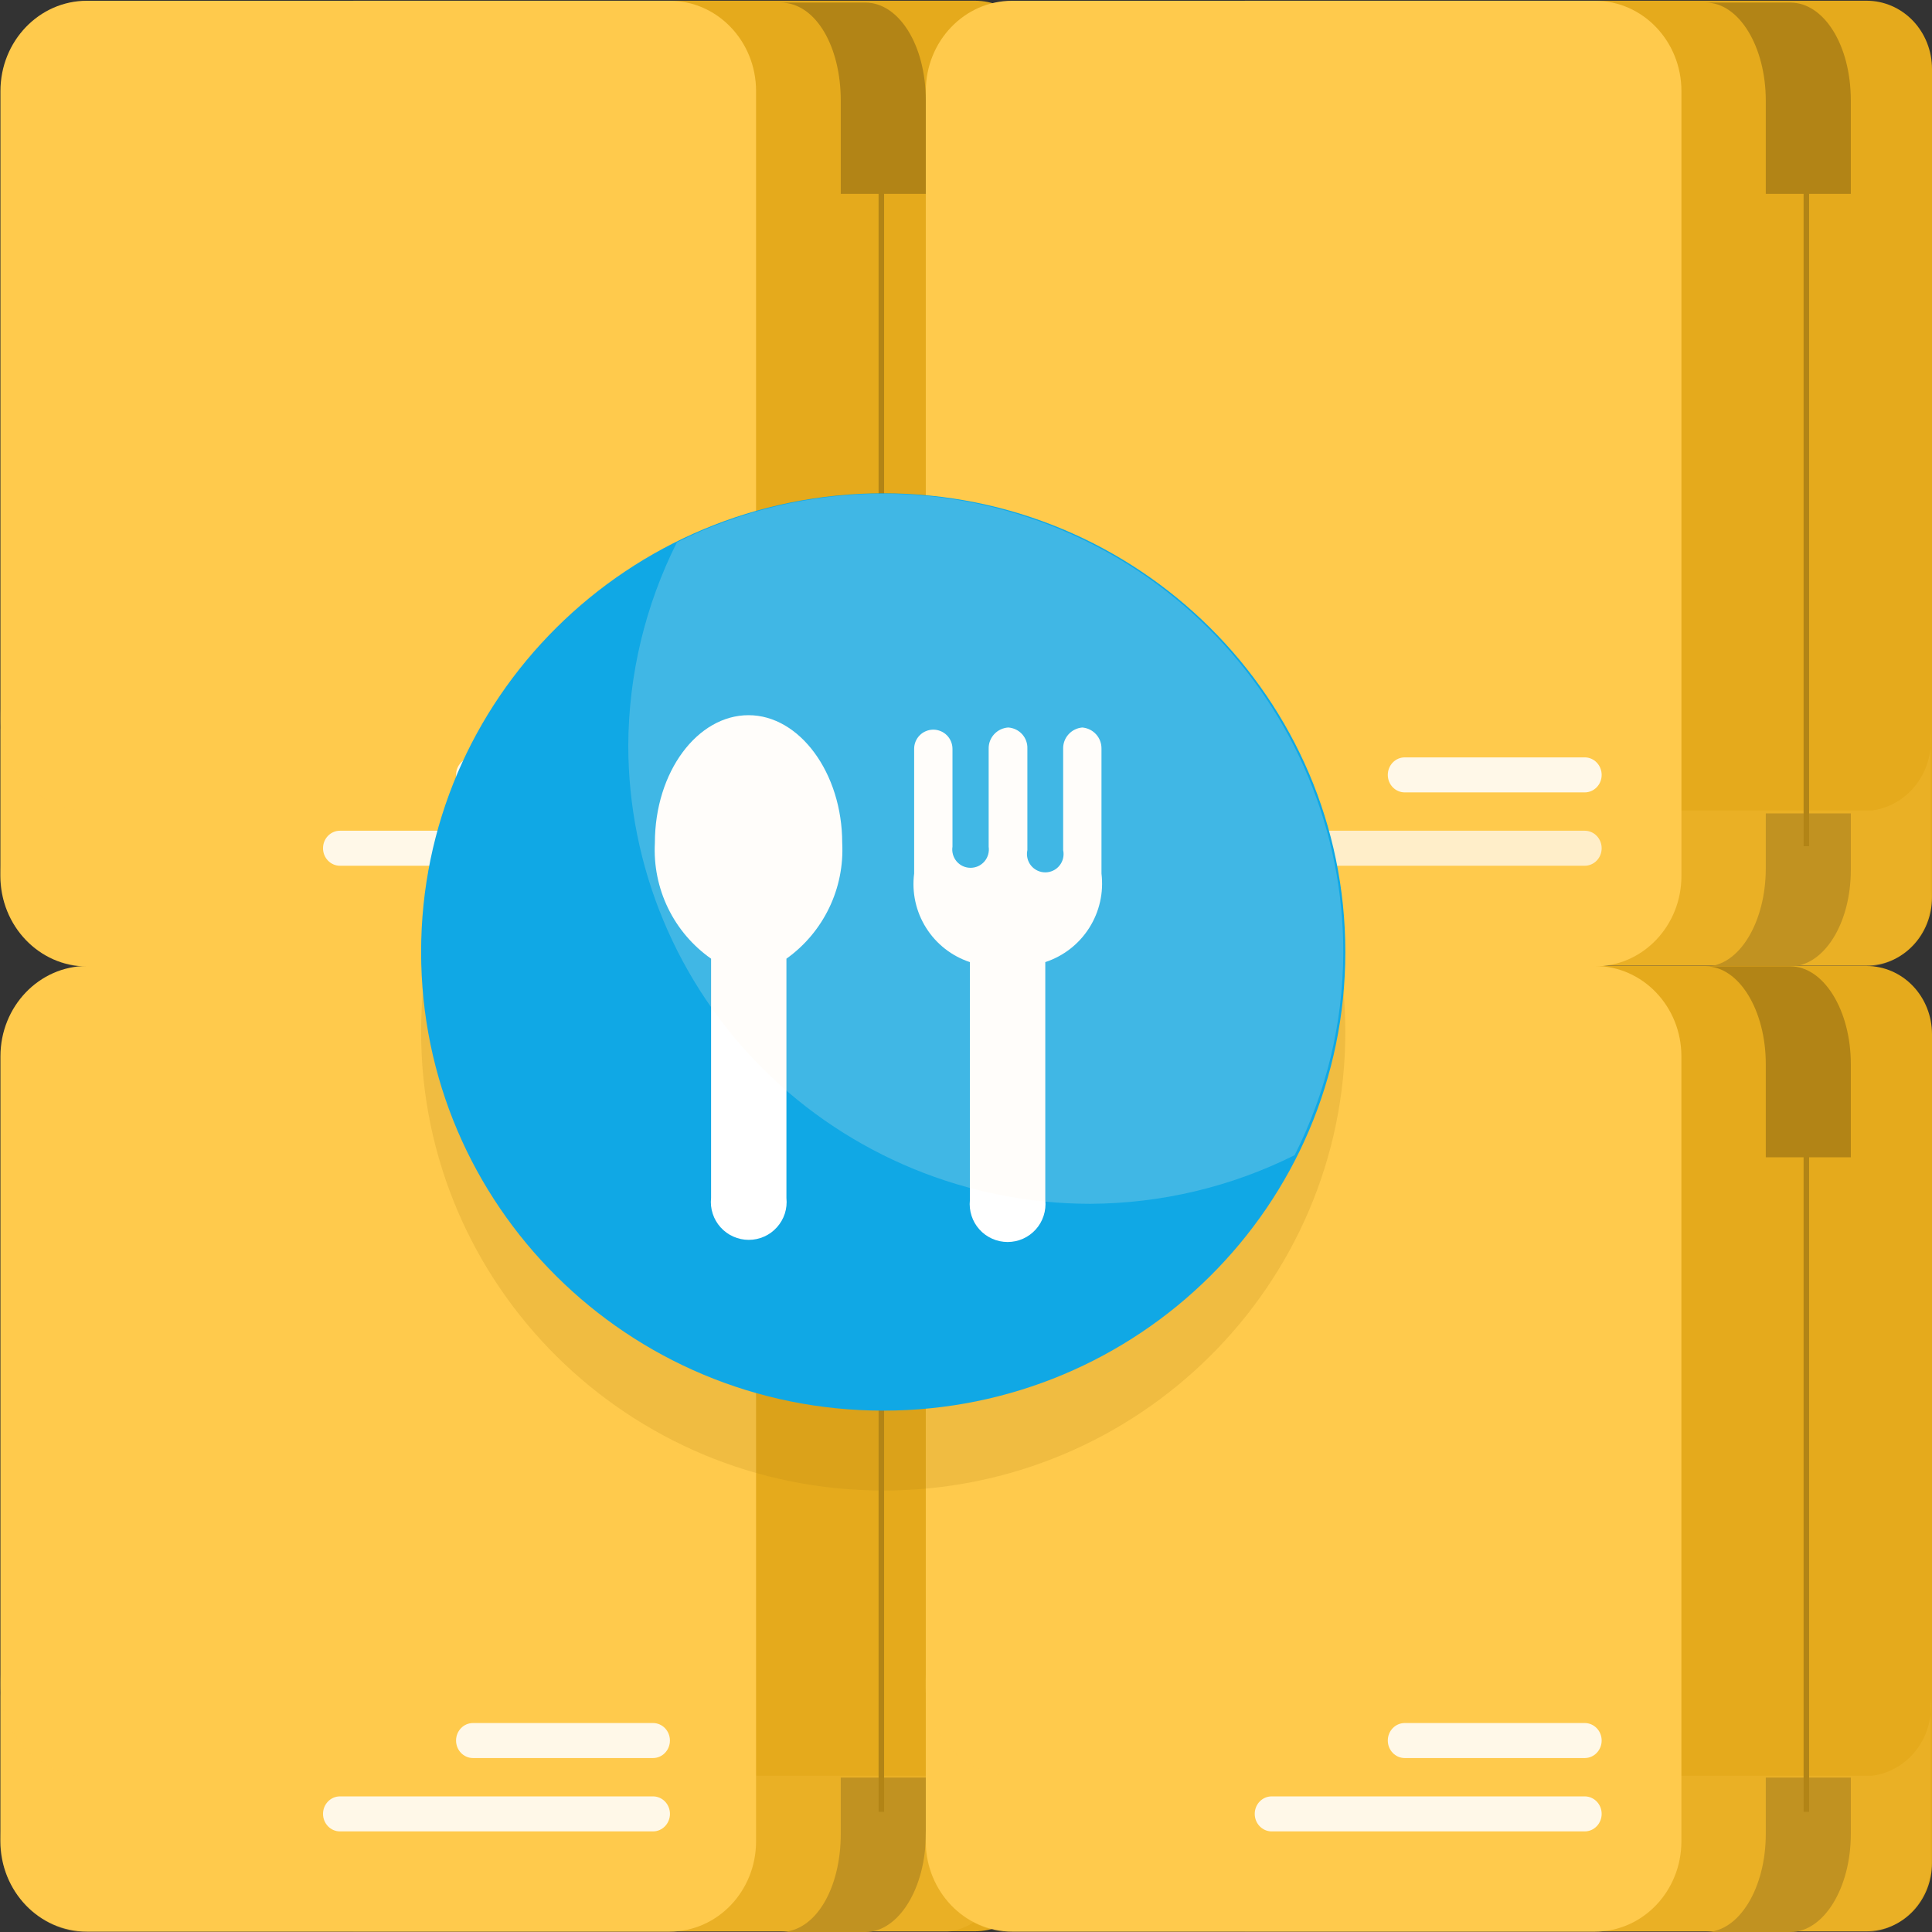 <svg width="56" height="56" viewBox="0 0 56 56" fill="none" xmlns="http://www.w3.org/2000/svg">
<rect x="0" y="0" width="56" height="56" fill="#333333" stroke="none"/>
<path d="M10.243 28H28.267C28.769 28 29.251 28.208 29.606 28.579C29.96 28.949 30.16 29.452 30.16 29.976V54.002C30.16 54.526 29.96 55.029 29.606 55.4C29.251 55.77 28.769 55.979 28.267 55.979H10.243V27.989V28Z" fill="#E5AA1C"/>
<path d="M25.086 28.011H22.621C23.644 28.011 24.37 29.282 24.37 30.842V33.545H26.835V30.842C26.835 29.282 26.047 28.011 25.086 28.011Z" fill="#B28416"/>
<path d="M25.086 56H22.621C23.644 56 24.37 54.729 24.37 53.158V51.524H26.835V53.158C26.835 54.729 26.047 56 25.086 56Z" fill="#B28416"/>
<path d="M19.408 28H2.519C1.135 28 0.013 29.172 0.013 30.617V53.372C0.013 54.818 1.135 55.989 2.519 55.989H19.408C20.793 55.989 21.915 54.818 21.915 53.372V30.617C21.915 29.172 20.793 28 19.408 28Z" fill="#FFCA4C"/>
<g style="mix-blend-mode:multiply" opacity="0.2">
<path d="M27.459 51.47H2.243C1.579 51.379 0.974 51.022 0.558 50.474C0.142 49.925 -0.054 49.229 0.013 48.533V53.051C-0.054 53.749 0.141 54.447 0.557 54.997C0.973 55.547 1.578 55.907 2.243 56H27.459C27.963 55.931 28.422 55.658 28.737 55.241C29.052 54.825 29.199 54.296 29.147 53.767V49.216C29.208 49.749 29.064 50.285 28.748 50.707C28.432 51.129 27.968 51.404 27.459 51.47Z" fill="#FFCA4C"/>
</g>
<path d="M18.927 49.943H13.71C13.439 49.943 13.219 50.17 13.219 50.45C13.219 50.73 13.439 50.958 13.71 50.958H18.927C19.199 50.958 19.418 50.73 19.418 50.45C19.418 50.17 19.199 49.943 18.927 49.943Z" fill="#FFF8E8"/>
<path d="M18.927 52.069H9.854C9.583 52.069 9.363 52.296 9.363 52.576C9.363 52.856 9.583 53.084 9.854 53.084H18.927C19.199 53.084 19.419 52.856 19.419 52.576C19.419 52.296 19.199 52.069 18.927 52.069Z" fill="#FFF8E8"/>
<path d="M10.243 0.021H28.267C28.769 0.021 29.251 0.23 29.606 0.6C29.96 0.971 30.16 1.474 30.16 1.998V26.013C30.16 26.537 29.96 27.04 29.606 27.41C29.251 27.781 28.769 27.989 28.267 27.989H10.243V0V0.021Z" fill="#E5AA1C"/>
<path d="M25.086 0.075H22.621C23.644 0.075 24.37 1.347 24.37 2.917V5.62H26.835V2.917C26.835 1.293 26.047 0.075 25.086 0.075Z" fill="#B28416"/>
<path d="M25.086 28.011H22.621C23.644 28.011 24.37 26.739 24.37 25.169V23.577H26.835V25.212C26.835 26.782 26.047 28.011 25.086 28.011Z" fill="#B28416"/>
<path d="M19.408 0.022H2.519C1.135 0.022 0.013 1.193 0.013 2.639V25.393C0.013 26.839 1.135 28.011 2.519 28.011H19.408C20.793 28.011 21.915 26.839 21.915 25.393V2.639C21.915 1.193 20.793 0.022 19.408 0.022Z" fill="#FFCA4C"/>
<g style="mix-blend-mode:multiply" opacity="0.2">
<path d="M27.459 23.492H2.243C1.578 23.398 0.973 23.038 0.557 22.488C0.141 21.938 -0.054 21.241 0.013 20.543V25.073C-0.054 25.769 0.142 26.465 0.558 27.014C0.974 27.562 1.579 27.92 2.243 28.011H27.459C27.963 27.944 28.421 27.674 28.736 27.259C29.052 26.843 29.199 26.316 29.147 25.789V21.259C29.199 21.787 29.052 22.316 28.737 22.733C28.422 23.15 27.963 23.422 27.459 23.492Z" fill="#FFCA4C"/>
</g>
<path d="M25.546 5.074V24.528" stroke="#B28416" stroke-width="0.16" stroke-miterlimit="10"/>
<path d="M18.927 21.953H13.71C13.439 21.953 13.219 22.181 13.219 22.461C13.219 22.741 13.439 22.968 13.71 22.968H18.927C19.199 22.968 19.418 22.741 19.418 22.461C19.418 22.181 19.199 21.953 18.927 21.953Z" fill="#FFF8E8"/>
<path d="M18.927 24.079H9.854C9.583 24.079 9.363 24.306 9.363 24.587C9.363 24.867 9.583 25.094 9.854 25.094H18.927C19.199 25.094 19.419 24.867 19.419 24.587C19.419 24.306 19.199 24.079 18.927 24.079Z" fill="#FFF8E8"/>
<path d="M36.083 0.021H54.107C54.609 0.021 55.091 0.23 55.446 0.6C55.801 0.971 56 1.474 56 1.998V26.013C56 26.537 55.801 27.04 55.446 27.41C55.091 27.781 54.609 27.989 54.107 27.989H36.083V0V0.021Z" fill="#E5AA1C"/>
<path d="M51.898 0.075H49.443C50.404 0.075 51.182 1.347 51.182 2.917V5.62H53.647V2.917C53.647 1.293 52.859 0.075 51.898 0.075Z" fill="#B28416"/>
<path d="M51.898 28.011H49.443C50.404 28.011 51.182 26.739 51.182 25.169V23.577H53.647V25.212C53.647 26.782 52.859 28.011 51.898 28.011Z" fill="#B28416"/>
<path d="M46.23 0.022H29.341C27.957 0.022 26.835 1.193 26.835 2.639V25.393C26.835 26.839 27.957 28.011 29.341 28.011H46.23C47.615 28.011 48.737 26.839 48.737 25.393V2.639C48.737 1.193 47.615 0.022 46.23 0.022Z" fill="#FFCA4C"/>
<path d="M45.934 21.953H40.717C40.446 21.953 40.226 22.181 40.226 22.461C40.226 22.741 40.446 22.968 40.717 22.968H45.934C46.205 22.968 46.425 22.741 46.425 22.461C46.425 22.181 46.205 21.953 45.934 21.953Z" fill="#FFF8E8"/>
<path d="M45.934 24.079H36.86C36.589 24.079 36.369 24.306 36.369 24.587C36.369 24.867 36.589 25.094 36.86 25.094H45.934C46.205 25.094 46.425 24.867 46.425 24.587C46.425 24.306 46.205 24.079 45.934 24.079Z" fill="#FFF8E8"/>
<g style="mix-blend-mode:multiply" opacity="0.2">
<path d="M54.271 23.492H29.065C28.399 23.401 27.793 23.042 27.376 22.491C26.959 21.94 26.765 21.241 26.835 20.543V25.073C26.765 25.77 26.96 26.467 27.377 27.016C27.794 27.565 28.399 27.922 29.065 28.011H54.271C54.774 27.944 55.233 27.674 55.548 27.259C55.864 26.843 56.011 26.316 55.959 25.789V21.259C56.011 21.787 55.864 22.316 55.549 22.733C55.234 23.15 54.775 23.422 54.271 23.492Z" fill="#FFCA4C"/>
</g>
<path d="M52.358 5.074V24.528" stroke="#B28416" stroke-width="0.16" stroke-miterlimit="10"/>
<path d="M25.546 33.064V52.517" stroke="#B28416" stroke-width="0.16" stroke-miterlimit="10"/>
<path d="M36.083 28H54.107C54.609 28 55.091 28.208 55.446 28.579C55.801 28.949 56 29.452 56 29.976V54.002C56 54.526 55.801 55.029 55.446 55.4C55.091 55.77 54.609 55.979 54.107 55.979H36.083V27.989V28Z" fill="#E5AA1C"/>
<path d="M51.898 28.011H49.443C50.404 28.011 51.182 29.282 51.182 30.842V33.545H53.647V30.842C53.647 29.282 52.86 28.011 51.898 28.011Z" fill="#B28416"/>
<path d="M51.898 56H49.443C50.404 56 51.182 54.729 51.182 53.158V51.524H53.647V53.158C53.647 54.729 52.86 56 51.898 56Z" fill="#B28416"/>
<path d="M46.23 28H29.341C27.957 28 26.835 29.172 26.835 30.617V53.372C26.835 54.818 27.957 55.989 29.341 55.989H46.23C47.614 55.989 48.736 54.818 48.736 53.372V30.617C48.736 29.172 47.614 28 46.23 28Z" fill="#FFCA4C"/>
<g style="mix-blend-mode:multiply" opacity="0.2">
<path d="M54.271 51.47H29.065C28.399 51.382 27.793 51.025 27.376 50.476C26.96 49.927 26.765 49.229 26.835 48.533V53.051C26.765 53.749 26.959 54.448 27.376 54.999C27.792 55.55 28.398 55.909 29.065 56H54.271C54.775 55.931 55.233 55.658 55.549 55.241C55.864 54.825 56.011 54.296 55.959 53.767V49.216C56.019 49.749 55.876 50.285 55.56 50.707C55.243 51.129 54.78 51.404 54.271 51.47Z" fill="#FFCA4C"/>
</g>
<path d="M52.358 33.064V52.517" stroke="#B28416" stroke-width="0.16" stroke-miterlimit="10"/>
<path d="M45.934 49.943H40.717C40.446 49.943 40.226 50.17 40.226 50.45C40.226 50.73 40.446 50.958 40.717 50.958H45.934C46.205 50.958 46.425 50.73 46.425 50.45C46.425 50.17 46.205 49.943 45.934 49.943Z" fill="#FFF8E8"/>
<path d="M45.934 52.069H36.86C36.589 52.069 36.369 52.296 36.369 52.576C36.369 52.856 36.589 53.084 36.86 53.084H45.934C46.205 53.084 46.425 52.856 46.425 52.576C46.425 52.296 46.205 52.069 45.934 52.069Z" fill="#FFF8E8"/>
<g style="mix-blend-mode:multiply" opacity="0.2">
<path d="M25.601 43.204C32.998 43.204 38.995 37.252 38.995 29.909C38.995 22.566 32.998 16.614 25.601 16.614C18.203 16.614 12.206 22.566 12.206 29.909C12.206 37.252 18.203 43.204 25.601 43.204Z" fill="#B28416"/>
</g>
<path d="M25.601 40.888C32.998 40.888 38.995 34.936 38.995 27.593C38.995 20.25 32.998 14.298 25.601 14.298C18.203 14.298 12.206 20.25 12.206 27.593C12.206 34.936 18.203 40.888 25.601 40.888Z" fill="#10A8E5"/>
<path d="M24.412 24.432C24.412 22.408 23.177 20.73 21.697 20.73C20.216 20.73 18.982 22.371 18.982 24.432C18.947 25.083 19.078 25.733 19.362 26.32C19.647 26.908 20.077 27.413 20.611 27.788V34.724C20.594 34.877 20.61 35.032 20.658 35.178C20.705 35.325 20.783 35.46 20.886 35.574C20.989 35.689 21.115 35.781 21.256 35.843C21.396 35.906 21.549 35.938 21.703 35.938C21.857 35.938 22.009 35.906 22.15 35.843C22.291 35.781 22.416 35.689 22.519 35.574C22.622 35.46 22.7 35.325 22.748 35.178C22.795 35.032 22.811 34.877 22.795 34.724V27.788C23.325 27.41 23.75 26.904 24.033 26.317C24.316 25.73 24.446 25.082 24.412 24.432Z" fill="white"/>
<path d="M31.371 21.087C31.218 21.1 31.074 21.171 30.971 21.286C30.868 21.4 30.812 21.55 30.816 21.704V24.642C30.833 24.719 30.832 24.799 30.814 24.877C30.796 24.954 30.761 25.026 30.711 25.088C30.662 25.15 30.599 25.2 30.527 25.234C30.456 25.268 30.377 25.286 30.298 25.286C30.218 25.286 30.14 25.268 30.069 25.234C29.997 25.2 29.934 25.15 29.884 25.088C29.834 25.026 29.799 24.954 29.781 24.877C29.763 24.799 29.762 24.719 29.779 24.642V21.704C29.786 21.549 29.732 21.398 29.628 21.282C29.524 21.167 29.379 21.097 29.224 21.087C29.068 21.097 28.922 21.167 28.816 21.282C28.71 21.397 28.653 21.548 28.657 21.704V21.766V24.543C28.668 24.618 28.663 24.696 28.642 24.769C28.621 24.843 28.585 24.911 28.535 24.969C28.485 25.027 28.423 25.074 28.354 25.106C28.284 25.138 28.209 25.154 28.132 25.154C28.055 25.154 27.98 25.138 27.91 25.106C27.841 25.074 27.779 25.027 27.729 24.969C27.68 24.911 27.643 24.843 27.622 24.769C27.601 24.696 27.596 24.618 27.608 24.543V21.704C27.608 21.632 27.593 21.559 27.565 21.492C27.537 21.425 27.497 21.363 27.445 21.312C27.393 21.26 27.332 21.219 27.265 21.192C27.197 21.164 27.125 21.149 27.052 21.149C26.979 21.149 26.907 21.164 26.84 21.192C26.772 21.219 26.711 21.26 26.66 21.312C26.608 21.363 26.567 21.425 26.539 21.492C26.511 21.559 26.497 21.632 26.497 21.704V25.32C26.426 25.869 26.549 26.426 26.844 26.894C27.139 27.363 27.588 27.714 28.113 27.887V34.785C28.097 34.939 28.113 35.093 28.161 35.24C28.208 35.387 28.286 35.522 28.389 35.636C28.492 35.751 28.618 35.842 28.759 35.905C28.899 35.968 29.052 36 29.206 36C29.36 36 29.512 35.968 29.653 35.905C29.793 35.842 29.919 35.751 30.022 35.636C30.125 35.522 30.203 35.387 30.25 35.24C30.298 35.093 30.314 34.939 30.298 34.785V27.887C30.825 27.714 31.275 27.364 31.572 26.895C31.869 26.427 31.994 25.871 31.927 25.32V21.704C31.93 21.55 31.875 21.4 31.772 21.286C31.668 21.171 31.525 21.1 31.371 21.087Z" fill="white"/>
<path opacity="0.2" d="M25.601 14.31C23.524 14.311 21.476 14.794 19.62 15.72C18.703 17.547 18.221 19.558 18.211 21.598C18.211 25.124 19.622 28.506 22.134 30.999C24.646 33.492 28.053 34.893 31.605 34.893C33.662 34.883 35.689 34.401 37.526 33.483C38.447 31.658 38.93 29.646 38.936 27.605C38.939 24.088 37.537 20.713 35.037 18.221C32.537 15.729 29.144 14.322 25.601 14.31Z" fill="#FFF8E8"/>
</svg>
